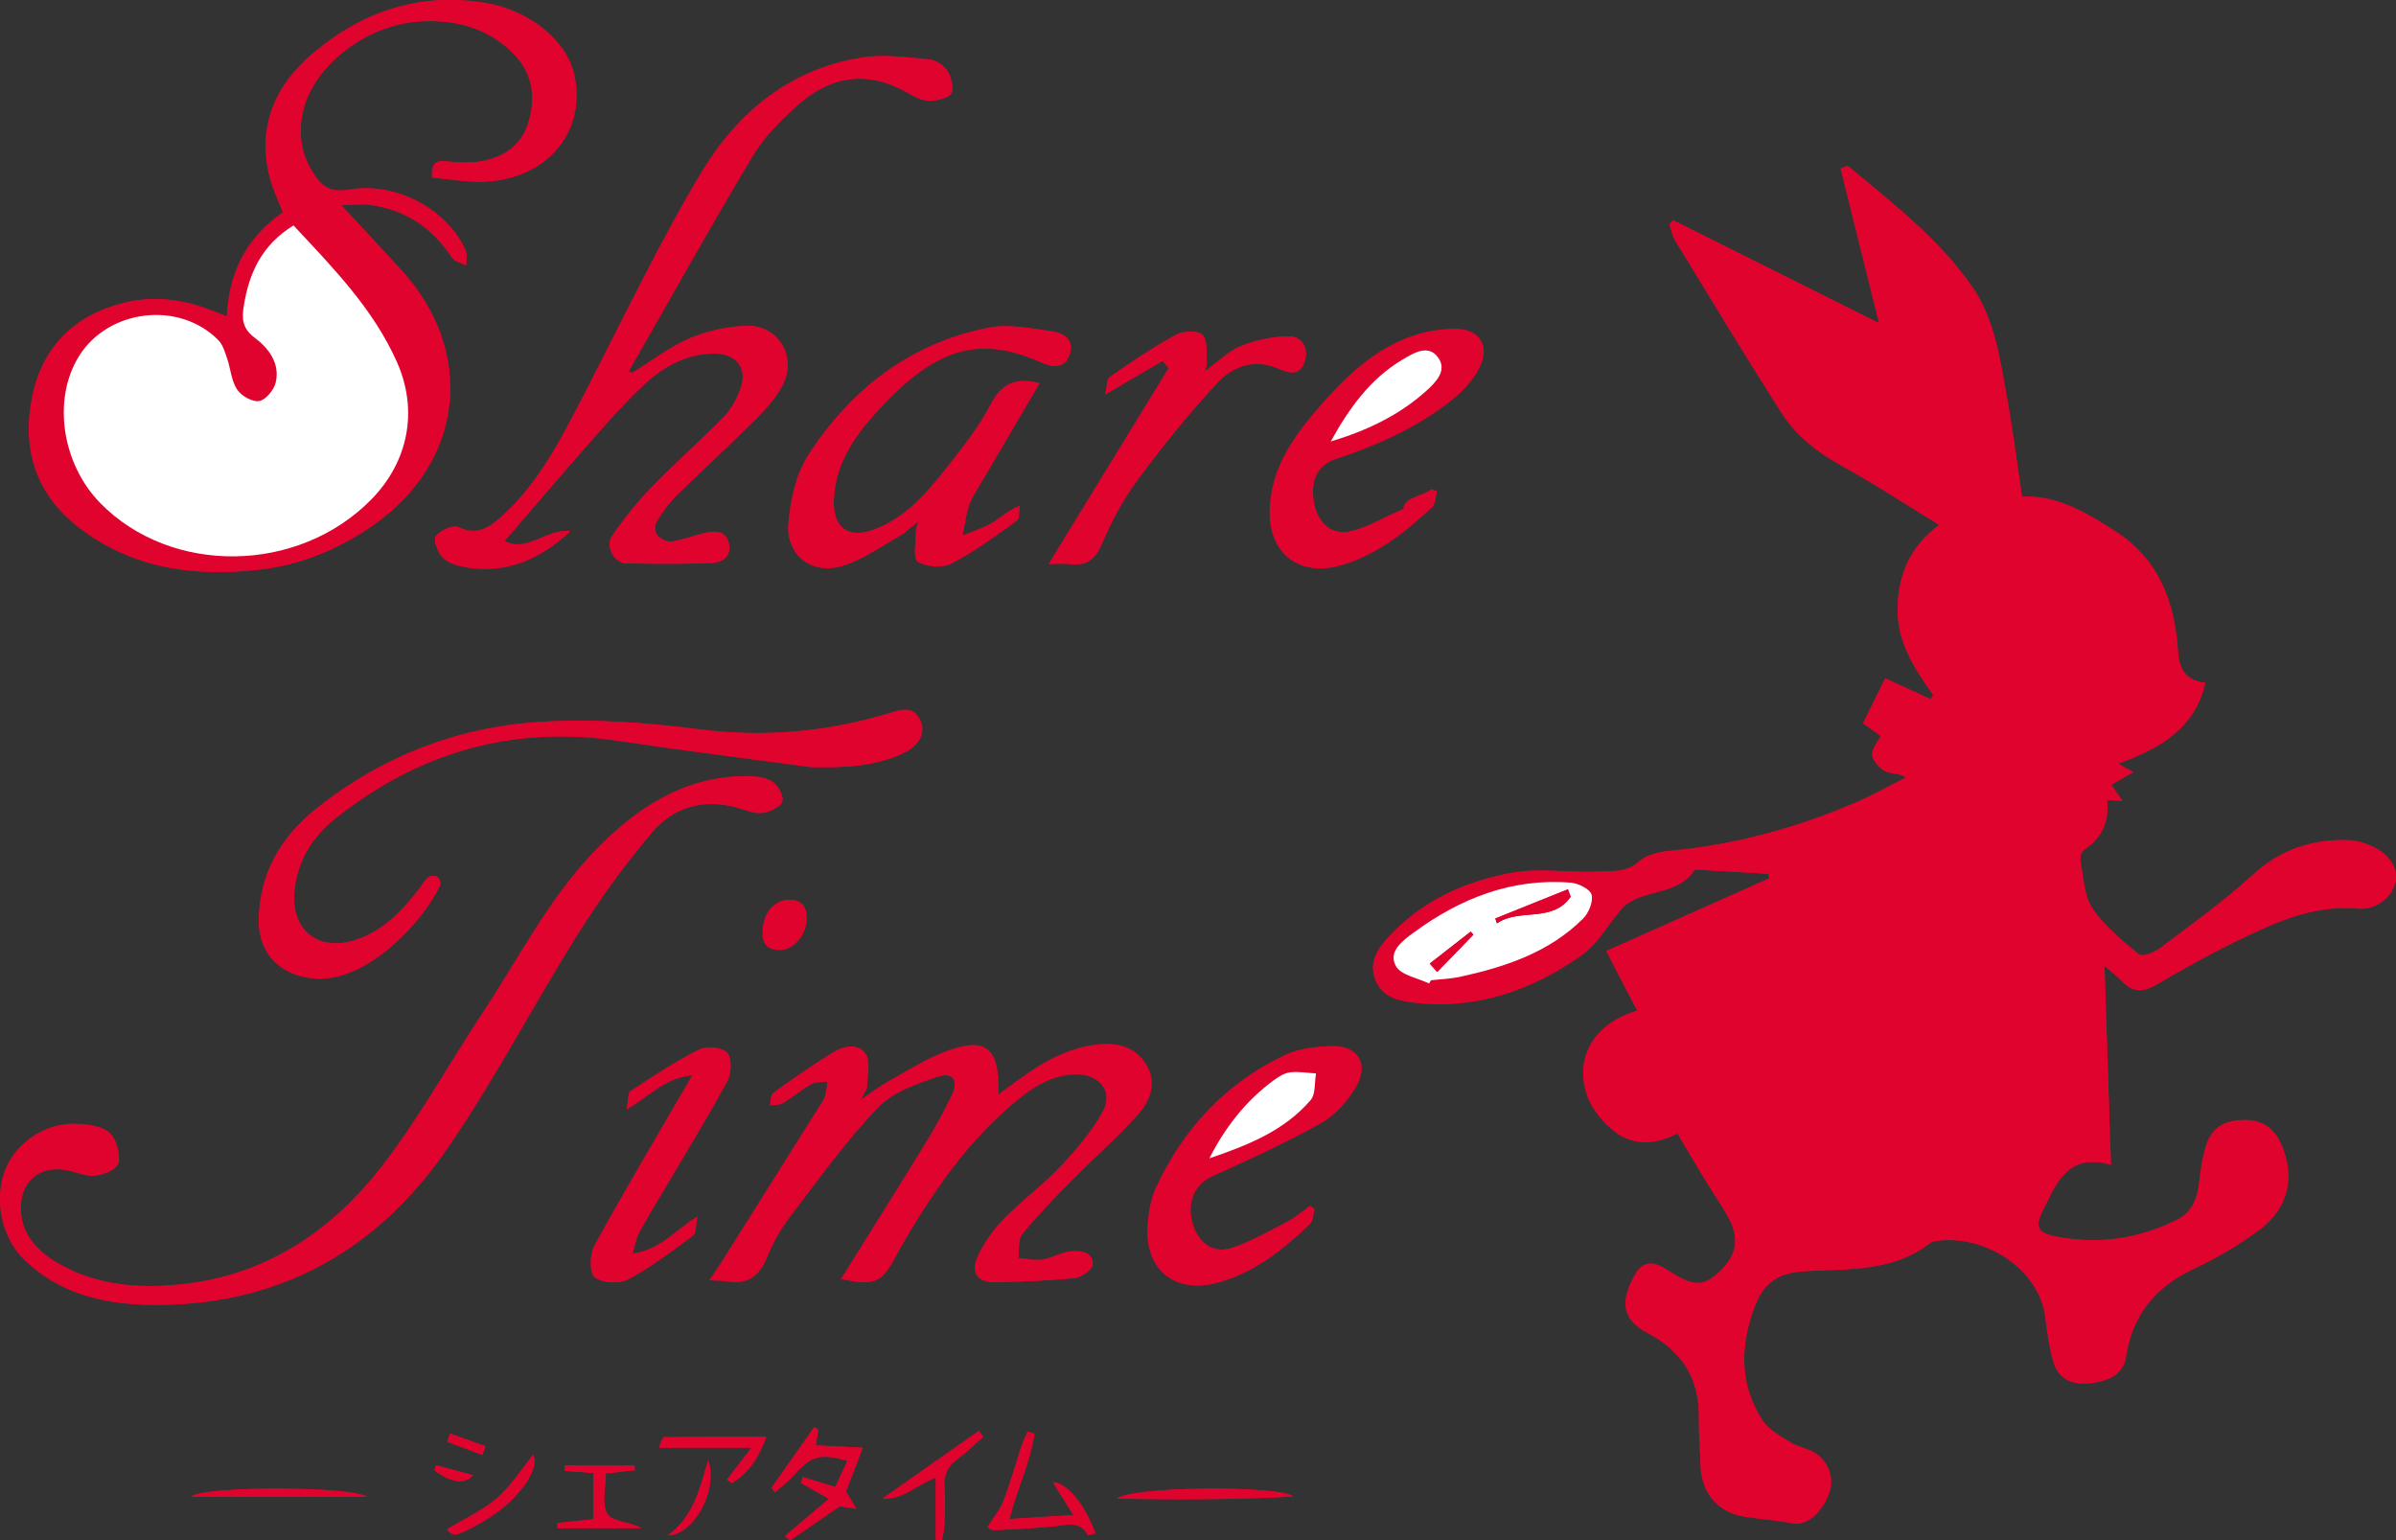 <?xml version="1.0" encoding="utf-8"?>
<!-- Generator: Adobe Illustrator 16.0.0, SVG Export Plug-In . SVG Version: 6.00 Build 0)  -->
<!DOCTYPE svg PUBLIC "-//W3C//DTD SVG 1.1//EN" "http://www.w3.org/Graphics/SVG/1.1/DTD/svg11.dtd">
<svg version="1.1" id="レイヤー_1" xmlns="http://www.w3.org/2000/svg" xmlns:xlink="http://www.w3.org/1999/xlink" x="0px"
	 y="0px" width="165.618px" height="106.477px" viewBox="0 0 165.618 106.477" enable-background="new 0 0 165.618 106.477"
	 xml:space="preserve">
<rect x="0" y="0" width="165.618" height="106.477" fill="#333333" stroke="none"/>
<g>
	<path fill-rule="evenodd" clip-rule="evenodd" fill="#DF032E" d="M127.722,11.461c-0.164,0.063-0.328,0.125-0.491,0.188
		c0.892,3.586,1.781,7.172,2.655,10.685c-4.738-2.368-9.492-4.741-14.244-7.116c-0.084,0.1-0.166,0.201-0.248,0.303
		c0.127,0.365,0.194,0.769,0.391,1.091c2.434,3.983,4.843,7.981,7.354,11.916c1.006,1.575,2.451,2.724,4.123,3.644
		c2.275,1.252,4.448,2.684,6.785,4.111c-2.027,1.518-2.824,3.418-2.873,5.745c-0.053,2.384,1.178,4.198,2.461,6.024
		c-0.063,0.092-0.125,0.187-0.188,0.279c-1.13-0.519-2.26-1.035-3.135-1.436c-0.534,1.082-1.05,2.127-1.531,3.102
		c0.397,0.287,0.817,0.59,1.22,0.879c-0.385,0.787-1.009,1.148-0.152,2.088c0.635,0.698,1.303,0.348,1.892,0.786
		c-1.196,0.6-2.306,1.232-3.472,1.732c-4.12,1.766-8.397,2.932-12.879,3.34c-0.727,0.066-1.589,0.271-2.101,0.732
		c-0.89,0.797-1.912,0.648-2.876,0.699c-1.948,0.098-3.955-0.262-5.85,0.074c-3.291,0.584-6.309,1.955-8.629,4.5
		c-0.718,0.785-1.299,1.691-0.889,2.84c0.412,1.154,1.437,1.479,2.496,1.617c4.393,0.568,8.303-0.787,11.819-3.275
		c1.032-0.729,1.709-1.965,2.552-2.963c0.15-0.18,0.297-0.371,0.481-0.512c1.437-1.086,3.64-0.67,4.747-2.414
		c0.012-0.02,0.076-0.01,0.115-0.006c1.661,0.096,3.32,0.191,4.979,0.289c0.026,0.104,0.052,0.209,0.077,0.313
		c-3.726,1.66-7.449,3.32-11.274,5.023c0.735,1.426,1.435,2.781,2.132,4.133c-2.878,0.814-4.382,3.17-3.466,5.83
		c0.34,0.986,1.15,1.963,2.006,2.588c1.364,0.998,2.951,0.74,4.238,0.057c0.693,1.164,1.318,2.229,1.959,3.283
		c0.542,0.895,1.16,1.748,1.642,2.676c0.746,1.445,0.442,2.613-0.857,3.758c-0.972,0.857-1.675,0.836-3.162-0.096
		c-0.205-0.127-0.407-0.26-0.62-0.377c-0.818-0.445-1.459-0.283-1.912,0.561c-0.767,1.426-1.22,2.9,0.93,4.02
		c2.294,1.193,3.537,3.098,3.508,5.76c-0.012,1.127,0.082,2.256,0.117,3.383c0.061,1.889,1.184,3.227,3.018,3.525
		c1.071,0.176,2.168,0.229,3.229,0.451c1.166,0.246,2.158-0.809,2.627-2.039c0.396-1.043-0.035-2.264-1.007-2.834
		c-0.512-0.303-1.149-0.396-1.653-0.711c-0.691-0.432-1.502-0.855-1.925-1.502c-1.573-2.4-1.575-5.004-0.638-7.65
		c0.68-1.924,1.66-2.582,3.68-2.689c2.959-0.156,6.014,0.041,8.558-1.957c0.089-0.072,0.219-0.104,0.335-0.121
		c3.496-0.518,7.176,2.008,7.596,5.211c0.135,1.037,0.27,2.086,0.55,3.088c0.325,1.164,1.204,1.646,2.414,1.541
		c1.542-0.131,2.444-0.701,2.618-1.844c0.44-2.879,2.01-4.805,4.632-6.043c1.591-0.756,3.145-1.658,4.56-2.705
		c2.012-1.49,2.492-3.572,1.6-5.795c-0.524-1.305-1.421-1.881-2.817-1.809c-1.382,0.072-2.138,0.633-2.512,2.008
		c-0.211,0.771-0.317,1.576-0.412,2.373c-0.125,1.063-0.499,2-1.478,2.49c-2.636,1.322-5.438,1.752-8.333,1.193
		c-1.497-0.289-1.55-0.734-0.86-2.088c0.922-1.816,1.697-3.701,4.578-2.891c-0.153-4.758-0.297-9.23-0.443-13.74
		c0.395,0.338,0.822,0.645,1.179,1.02c0.804,0.854,1.515,0.805,2.54,0.197c2.314-1.369,4.698-2.65,7.147-3.762
		c2.083-0.945,4.271-1.633,6.661-1.424c1.304,0.113,2.417-0.852,2.602-1.92c0.164-0.945-0.531-1.939-1.775-2.453
		c-0.439-0.182-0.925-0.33-1.396-0.35c-2.56-0.109-4.767,0.617-6.727,2.408c-2.014,1.842-4.256,3.438-6.438,5.086
		c-0.381,0.285-1.19,0.582-1.41,0.4c-1.162-0.963-2.387-1.947-3.215-3.18c-0.59-0.875-0.612-2.145-0.83-3.25
		c-0.049-0.246,0.053-0.672,0.234-0.793c1.226-0.814,1.782-1.93,1.594-3.471c0.402,0.029,0.697,0.051,1.074,0.078
		c-0.272-0.391-0.486-0.701-0.774-1.113c0.552-0.314,1.03-0.588,1.53-0.873c-0.27-0.15-0.563-0.312-1.059-0.587
		c2.909-1.048,5.307-2.43,6.034-5.592c-1.3-0.135-1.808-0.881-1.89-2.175c-0.217-3.354-1.287-6.318-4.275-8.258
		c-2-1.295-4.026-2.538-6.506-2.434c-0.359-2.396-0.645-4.678-1.055-6.936c-0.475-2.611-0.834-5.305-2.38-7.553
		C134.021,16.488,130.8,14.039,127.722,11.461z"/>
	<path fill-rule="evenodd" clip-rule="evenodd" fill="#DF032E" d="M15.677,21.865c-0.468-0.18-0.837-0.324-1.207-0.465
		c-1.895-0.724-3.861-0.948-5.82-0.484c-3.4,0.805-5.66,2.975-6.391,6.373c-0.777,3.605,0.143,6.818,3.187,9.168
		c3.712,2.865,7.999,3.434,12.498,2.918c2.85-0.328,5.441-1.398,7.806-3.038c6.317-4.38,7.18-11.982,1.982-17.679
		c-1.298-1.422-2.613-2.828-4.156-4.495c0.9,0,1.497-0.069,2.074,0.011c2.42,0.34,4.254,1.59,5.592,3.633
		c0.181,0.277,0.65,0.365,0.986,0.541c-0.014-0.359,0.077-0.765-0.058-1.068c-1.237-2.768-4.744-4.736-8.032-4.17
		c-1.572,0.272-2.126-0.474-2.697-1.507C20.749,10.351,20.625,9,20.962,7.617c0.756-3.104,4.32-5.86,7.922-6.127
		c2.482-0.182,4.75,0.383,6.559,2.166c1.359,1.34,1.625,3.022,1.081,4.812c-0.501,1.649-1.774,2.45-3.387,2.702
		c-0.739,0.115-1.518,0.057-2.269-0.015c-0.692-0.068-1.087,0.071-1,1.12c1.212,0.103,2.44,0.342,3.655,0.283
		c4.293-0.204,6.985-3.438,6.188-7.313c-0.5-2.434-3.117-4.549-6.202-5.049c-4.522-0.73-8.464,0.595-11.886,3.493
		c-2.62,2.218-3.844,5.042-2.994,8.513c0.206,0.84,0.602,1.635,0.924,2.482C17.055,16.408,15.83,18.801,15.677,21.865z"/>
	<path fill-rule="evenodd" clip-rule="evenodd" fill="#DF032E" d="M10.629,88.903c-2.675,0.043-5.021-0.543-6.927-1.764
		c-1.283-0.822-2.211-1.924-2.267-3.51c-0.063-1.816,1.147-3.096,3.15-2.748c0.633,0.109,1.264,0.432,1.879,0.393
		c0.573-0.037,1.306-0.283,1.628-0.699c0.25-0.326,0.101-1.102-0.086-1.594c-0.432-1.135-1.556-1.191-2.527-1.277
		c-2.079-0.184-4.171,1.098-5.013,2.936c-0.928,2.031-0.439,4.811,1.174,6.396c2.641,2.594,6.006,3.207,9.488,3.168
		c8.412-0.1,15.006-3.898,19.702-10.684c3.316-4.793,6.007-10.012,9.111-14.955c1.532-2.441,3.245-4.797,5.102-7
		c1.537-1.826,3.664-2.4,6.041-1.695c0.539,0.162,1.123,0.398,1.645,0.318c0.506-0.074,1.27-0.438,1.352-0.805
		c0.09-0.406-0.348-1.162-0.763-1.391c-0.56-0.307-1.317-0.355-1.986-0.338c-4.148,0.102-7.317,2.203-10.101,5.051
		c-3.248,3.324-5.324,7.467-7.854,11.293c-2.354,3.557-4.415,7.336-7.027,10.689C22.418,85.733,17.246,88.805,10.629,88.903z"/>
	<path fill-rule="evenodd" clip-rule="evenodd" fill="#DF032E" d="M43.688,25.784c-0.076-0.038-0.152-0.079-0.229-0.12
		c2.849-4.977,5.638-9.988,8.583-14.908c0.791-1.32,1.955-2.471,3.117-3.507c2.19-1.952,4.672-2.407,7.36-0.958
		c0.495,0.267,1.015,0.619,1.543,0.658c0.56,0.039,1.317-0.084,1.656-0.446c0.237-0.254,0.059-1.112-0.196-1.547
		c-0.232-0.397-0.796-0.794-1.247-0.837c-1.548-0.146-3.148-0.379-4.661-0.143c-5.011,0.775-8.661,3.822-11.148,7.973
		c-2.954,4.928-5.416,10.153-8.063,15.264c-1.577,3.045-3.104,6.113-5.7,8.466c-0.867,0.785-1.717,1.383-3.022,0.761
		c-0.367-0.176-1.275,0.229-1.559,0.631c-0.19,0.269,0.147,1.152,0.503,1.496c0.395,0.382,1.063,0.566,1.641,0.659
		c2.783,0.45,5.102-0.589,7.162-2.507c-1.611-0.197-3.035,1.521-4.551,0.682c1.896-2.198,3.793-4.436,5.734-6.635
		c1.25-1.42,2.491-2.863,3.872-4.151c1.371-1.278,2.992-2.2,4.975-2.171c1.471,0.021,2.238,1.043,1.728,2.43
		c-0.259,0.702-0.645,1.426-1.162,1.955c-1.601,1.643-3.339,3.15-4.932,4.799c-1.025,1.061-1.971,2.223-2.795,3.447
		c-0.486,0.721,0.185,1.857,1,1.871c1.931,0.033,3.862,0.045,5.792-0.018c0.77-0.025,1.491-0.379,1.288-1.354
		c-0.188-0.907-0.939-0.888-1.645-0.729c-0.785,0.177-1.544,0.485-2.335,0.602c-0.307,0.045-0.763-0.201-0.974-0.459
		c-0.163-0.199-0.173-0.701-0.032-0.934c0.398-0.648,0.851-1.287,1.39-1.819c1.807-1.781,3.688-3.487,5.483-5.28
		c0.703-0.703,1.396-1.485,1.846-2.359c0.999-1.939-0.327-4.141-2.514-4.071c-1.329,0.042-2.722,0.351-3.943,0.875
		C46.25,24,45.004,24.973,43.688,25.784z"/>
	<path fill-rule="evenodd" clip-rule="evenodd" fill="#DF032E" d="M58.139,88.42c2.374,0.459,2.776,0.285,3.786-1.586
		c0.096-0.178,0.181-0.361,0.282-0.535c2.231-3.857,4.715-7.521,8.229-10.354c1.172-0.943,2.464-1.703,4.051-1.674
		c1.578,0.031,2.492,1.234,1.737,2.59c-0.767,1.379-1.832,2.625-2.924,3.781c-1.215,1.283-2.664,2.346-3.9,3.611
		c-0.719,0.736-1.354,1.619-1.789,2.549c-0.557,1.189-0.043,1.875,1.255,1.84c1.812-0.047,3.629-0.107,5.43-0.295
		c0.461-0.049,1.224-0.592,1.234-0.924c0.028-0.914-0.87-0.977-1.521-0.918c-0.664,0.061-1.292,0.471-1.959,0.574
		c-0.537,0.082-1.108-0.066-1.665-0.111c0.081-0.564-0.032-1.289,0.277-1.666c1.063-1.305,2.248-2.514,3.431-3.715
		c1.498-1.518,3.105-2.932,4.535-4.508c0.896-0.992,1.381-2.279,0.55-3.561c-0.818-1.258-2.132-1.477-3.536-1.279
		c-1.976,0.279-3.64,1.242-5.214,2.398c-0.433,0.318-0.87,0.633-1.421,1.037c0.104-3.328-0.887-4.064-3.819-2.912
		c-1.337,0.527-2.57,1.322-3.832,2.029c-0.566,0.316-1.087,0.715-1.857,1.229c0.239-0.492,0.422-0.699,0.43-0.914
		c0.025-0.76,0.26-1.688-0.085-2.24c-0.463-0.742-1.488-0.582-2.197-0.15c-1.436,0.875-2.815,1.842-4.181,2.824
		c-0.193,0.139-0.172,0.574-0.251,0.873c0.299-0.047,0.647-0.012,0.887-0.154c0.689-0.412,1.31-0.941,2.01-1.33
		c0.299-0.168,0.726-0.107,1.095-0.15c-0.052,0.332-0.072,0.674-0.165,0.994c-0.066,0.227-0.221,0.428-0.349,0.633
		c-2.248,3.582-4.496,7.164-6.749,10.742c-0.26,0.414-0.542,0.813-0.911,1.359c0.589,0.029,0.913,0.01,1.223,0.064
		c1.407,0.252,2.23-0.346,2.758-1.65c0.389-0.963,0.905-1.908,1.535-2.734c1.972-2.59,3.877-5.256,6.109-7.605
		c1.03-1.084,2.705-1.668,4.191-2.164c1.034-0.344,1.426,0.299,0.939,1.309c-0.508,1.051-1.06,2.082-1.67,3.078
		C62.16,81.995,60.167,85.165,58.139,88.42z"/>
	<path fill-rule="evenodd" clip-rule="evenodd" fill="#DF032E" d="M56.052,53.027c2.162,0.043,4.29-0.013,6.295-0.918
		c1.174-0.531,1.655-1.398,1.283-2.27c-0.468-1.098-1.358-0.782-2.171-0.535c-4.335,1.316-8.702,1.688-13.236,1.101
		c-3.616-0.469-7.323-0.727-10.952-0.495c-5.696,0.363-10.907,2.401-15.413,5.995c-2.444,1.949-3.921,4.473-3.969,7.68
		c-0.036,2.4,1.593,3.939,3.997,4.064c3.563,0.184,7.432-4.012,8.546-6.486c0.062-0.137-0.082-0.486-0.223-0.563
		c-0.161-0.084-0.488-0.047-0.634,0.072c-0.243,0.197-0.393,0.504-0.591,0.76c-1.172,1.516-2.465,2.895-4.346,3.527
		c-2.625,0.881-4.569-0.654-4.285-3.393c0.21-2.029,1.209-3.691,2.764-4.938c5.76-4.616,12.281-6.519,19.646-5.413
		C47.183,51.881,51.621,52.428,56.052,53.027z"/>
	<path fill-rule="evenodd" clip-rule="evenodd" fill="#DF032E" d="M71.851,26.496c-1.626-0.432-2.616,0.006-3.39,1.489
		c-0.812,1.559-1.931,2.974-3.032,4.361c-1.377,1.736-2.824,3.45-4.998,4.256c-1.796,0.665-2.858-0.103-2.796-2.009
		c0.07-2.168,1.095-3.962,2.452-5.537c4.603-5.346,7.727-5.841,11.964-3.973c0.763,0.336,1.584,0.365,1.898-0.609
		c0.324-1.004-0.469-1.458-1.219-1.563c-1.459-0.207-3.008-0.536-4.407-0.256c-5.42,1.081-9.523,4.261-12.464,8.829
		c-0.846,1.313-1.217,3.074-1.356,4.669c-0.192,2.215,1.593,3.613,3.725,2.961c1.388-0.424,2.635-1.32,3.924-2.045
		c0.419-0.233,0.769-0.592,1.328-1.033c-0.103,0.407-0.176,0.56-0.173,0.709c0.015,0.728-0.207,1.876,0.136,2.085
		c0.6,0.365,1.703,0.442,2.324,0.12c1.593-0.824,3.056-1.911,4.521-2.962c0.206-0.147,0.139-0.676,0.198-1.028
		c-0.866,0.362-1.353,0.863-1.933,1.203c-0.628,0.367-1.345,0.583-2.022,0.865c0.143-0.698,0.227-1.416,0.45-2.088
		c0.173-0.528,0.506-1.006,0.791-1.493C69.109,31.156,70.457,28.869,71.851,26.496z"/>
	<path fill-rule="evenodd" clip-rule="evenodd" fill="#DF032E" d="M90.859,83.565c-0.107-0.064-0.213-0.129-0.318-0.195
		c-0.516,0.367-0.996,0.799-1.552,1.086c-1.274,0.66-2.538,1.391-3.892,1.828c-1.274,0.41-2.318-0.408-2.685-1.771
		c-0.396-1.482,0.214-2.674,1.378-3.201c2.557-1.154,5.116-2.328,7.559-3.699c0.963-0.539,1.807-1.516,2.375-2.484
		c0.926-1.584,0.13-2.861-1.694-2.807c-1.101,0.031-2.293,0.178-3.267,0.645c-4.03,1.924-6.933,5.043-8.821,9.063
		c-0.414,0.883-0.58,1.939-0.618,2.924c-0.109,2.828,1.899,4.436,4.646,3.758c2.628-0.646,4.674-2.285,6.578-4.105
		C90.775,84.387,90.761,83.918,90.859,83.565z"/>
	<path fill-rule="evenodd" clip-rule="evenodd" fill="#DF032E" d="M99.322,33.972c-0.121-0.049-0.242-0.099-0.363-0.147
		c-0.65,0.463-1.255,1.016-1.958,1.371c-1.173,0.593-2.368,1.219-3.628,1.533c-1.305,0.322-2.295-0.576-2.547-1.957
		c-0.285-1.567,0.246-2.628,1.479-3.038c2.919-0.97,5.713-2.206,8.124-4.149c0.701-0.566,1.357-1.291,1.782-2.077
		c0.836-1.552,0.075-2.794-1.665-2.77c-0.945,0.014-1.93,0.156-2.822,0.46c-2.889,0.981-4.958,3.086-6.872,5.338
		c-1.636,1.925-2.985,4.012-3.08,6.662c-0.108,3.057,2.027,4.724,4.958,3.862c2.467-0.726,4.412-2.282,6.244-3.992
		C99.218,34.84,99.212,34.344,99.322,33.972z"/>
	<path fill-rule="evenodd" clip-rule="evenodd" fill="#DF032E" d="M80.364,24.943c0.14,0.166,0.28,0.333,0.42,0.5
		c-2.74,4.475-5.479,8.949-8.292,13.541c0.513,0,0.984-0.045,1.444,0.008c1.09,0.127,1.723-0.233,2.191-1.322
		c0.665-1.546,1.456-3.082,2.454-4.432c1.739-2.352,3.581-4.647,5.573-6.785c1.096-1.177,2.63-1.708,4.316-0.929
		c0.728,0.337,1.463,0.389,1.734-0.601c0.252-0.922-0.236-1.665-1.078-1.666c-1.109,0-2.279,0.23-3.311,0.646
		c-0.894,0.36-1.628,1.115-2.553,1.78c0.078-0.277,0.164-0.425,0.151-0.565c-0.057-0.679,0.083-1.562-0.287-1.966
		c-0.294-0.32-1.353-0.277-1.857-0.003c-1.581,0.863-3.078,1.887-4.561,2.913c-0.217,0.15-0.184,0.658-0.318,1.213
		C77.949,26.361,79.157,25.652,80.364,24.943z"/>
	<path fill-rule="evenodd" clip-rule="evenodd" fill="#DF032E" d="M47.867,74.333c-0.43,0.73-0.711,1.201-0.985,1.674
		c-1.954,3.373-3.954,6.725-5.813,10.148c-0.315,0.578-0.317,1.871,0.053,2.15c0.524,0.396,1.688,0.459,2.295,0.135
		c1.583-0.844,3.03-1.949,4.481-3.02c0.219-0.16,0.17-0.682,0.308-1.328c-1.63,1.041-2.6,2.326-4.486,2.563
		c0.184-0.617,0.242-1.039,0.429-1.391c0.472-0.887,0.999-1.746,1.509-2.611c1.551-2.635,3.153-5.24,4.618-7.92
		c0.289-0.531,0.323-1.592-0.015-1.959c-0.348-0.375-1.431-0.473-1.95-0.213c-1.64,0.824-3.184,1.85-4.721,2.863
		c-0.203,0.135-0.153,0.652-0.273,1.252C44.941,75.766,45.938,74.489,47.867,74.333z"/>
	<path fill-rule="evenodd" clip-rule="evenodd" fill="#DF032E" d="M54.257,106.19c0.141,0.109,0.334,0.309,0.375,0.281
		c1.15-0.771,2.285-1.566,3.401-2.342c0.329,0.049,0.75,0.109,1.172,0.174c-0.244-0.396-0.488-0.795-0.733-1.193
		c0.351-0.912,0.717-1.865,1.165-3.027c-1.231-0.061-2.234-0.113-3.252-0.166c0.072-0.439,0.125-0.768,0.179-1.096
		c-0.096-0.053-0.19-0.105-0.286-0.156c-0.984,1.398-1.97,2.797-2.955,4.195c0.089,0.1,0.178,0.195,0.267,0.293
		c0.459-0.418,0.963-0.797,1.369-1.262c1.078-1.238,1.809-1.455,3.612-0.896c-0.287,0.613-0.566,1.211-0.839,1.799
		c-0.82-0.25-1.529-0.467-2.239-0.684c-0.042,0.135-0.085,0.271-0.128,0.408c0.572,0.322,1.143,0.646,1.931,1.094
		C56.211,104.532,55.251,105.346,54.257,106.19z"/>
	<path fill-rule="evenodd" clip-rule="evenodd" fill="#DF032E" d="M71.498,99.11c-0.155-0.047-0.31-0.094-0.466-0.143
		c-0.142,0.336-0.31,0.666-0.425,1.012c-0.417,1.262-0.77,2.543-1.244,3.781c-0.227,0.596-0.668,1.107-1.109,1.811
		c0.023,0.01,0.266,0.215,0.5,0.205c1.368-0.055,2.735-0.139,4.098-0.262c0.86-0.076,1.758-0.434,2.339,0.596
		c0.027,0.047,0.339-0.066,0.531-0.105c-0.729-1.982-1.983-3.535-2.942-3.529c0.475,0.754,0.917,1.457,1.417,2.256
		c-1.591,0.1-2.97,0.188-4.418,0.279C70.293,102.915,71.228,101.09,71.498,99.11z"/>
	<path fill-rule="evenodd" clip-rule="evenodd" fill="#DF032E" d="M39.042,101.303c-0.005,0.127-0.01,0.254-0.016,0.379
		c0.658,0.047,1.316,0.094,1.986,0.143c0,1.115,0,2.139,0,3.199c-0.886,0.092-1.69,0.18-2.494,0.264
		c0.008,0.117,0.018,0.232,0.026,0.35c1.932,0,3.865,0,5.796,0c-0.815-0.449-2.051-0.447-2.362-0.982
		c-0.412-0.709-0.102-1.838-0.102-2.801c0.759-0.082,1.385-0.152,2.011-0.223c-0.012-0.107-0.026-0.219-0.039-0.328
		C42.247,101.303,40.644,101.303,39.042,101.303z"/>
	<path fill-rule="evenodd" clip-rule="evenodd" fill="#DF032E" d="M13.187,103.471c3.981,0,7.96,0,12.182,0
		C24.366,102.747,14.091,102.698,13.187,103.471z"/>
	<path fill-rule="evenodd" clip-rule="evenodd" fill="#DF032E" d="M89.395,103.452c-0.905-0.779-11.207-0.715-12.185,0.15
		C81.477,103.668,85.436,103.67,89.395,103.452z"/>
	<path fill-rule="evenodd" clip-rule="evenodd" fill="#DF032E" d="M61.017,103.581c1.37,0.127,2.282-0.914,3.667-1.436
		c0,1.523,0,2.912,0,4.305c0.14,0.01,0.28,0.018,0.42,0.027c0.061-0.352,0.165-0.701,0.176-1.055
		c0.028-0.883,0.064-1.771,0.005-2.65c-0.057-0.854,0.241-1.447,0.929-1.941c0.622-0.447,1.169-0.998,1.751-1.504
		c-0.102-0.137-0.203-0.275-0.305-0.412C65.445,100.469,63.231,102.024,61.017,103.581z"/>
	<path fill-rule="evenodd" clip-rule="evenodd" fill="#DF032E" d="M52.719,64.393c-0.061,0.762,0.268,1.26,1.149,1.275
		c0.979,0.014,1.846-0.982,1.885-2.133c0.029-0.832-0.318-1.316-1.181-1.33C53.541,62.19,52.722,63.139,52.719,64.393z"/>
	<path fill-rule="evenodd" clip-rule="evenodd" fill="#DF032E" d="M52.967,99.331c-2.5,0-4.794-0.006-7.088,0.02
		c-0.076,0-0.15,0.309-0.336,0.723c2.167,0,4.161,0,6.408,0c-0.704,0.914-1.202,1.561-1.699,2.207
		c0.109,0.082,0.22,0.164,0.329,0.246C51.691,101.86,52.412,100.868,52.967,99.331z"/>
	<path fill-rule="evenodd" clip-rule="evenodd" fill="#DF032E" d="M30.902,105.717c0.396,0.559,0.678,0.504,2.515-0.553
		c2.276-1.313,3.92-3.504,3.438-4.588c-0.825,1.008-1.535,2.148-2.505,2.988C33.367,104.417,32.127,104.971,30.902,105.717z"/>
	<path fill-rule="evenodd" clip-rule="evenodd" fill="#DF032E" d="M46.153,106.141c1.788-0.012,3.517-3.123,2.795-5.197
		C48.385,102.879,47.932,104.879,46.153,106.141z"/>
	<path fill-rule="evenodd" clip-rule="evenodd" fill="#DF032E" d="M30.133,101.29c-0.033,0.119-0.065,0.238-0.098,0.357
		c1.133,0.834,2.055,1.01,2.675,0.334C31.791,101.733,30.961,101.512,30.133,101.29z"/>
	<path fill-rule="evenodd" clip-rule="evenodd" fill="#DF032E" d="M31.108,99.096c-0.063,0.193-0.125,0.387-0.186,0.578
		c0.806,0.303,1.612,0.604,2.419,0.904c0.073-0.199,0.145-0.398,0.218-0.598C32.742,99.686,31.925,99.391,31.108,99.096z"/>
	<path fill-rule="evenodd" clip-rule="evenodd" fill="#DF032E" d="M127.722,11.461c3.078,2.578,6.299,5.027,8.608,8.383
		c1.546,2.248,1.905,4.941,2.38,7.553c0.41,2.258,0.695,4.539,1.055,6.936c2.479-0.104,4.506,1.139,6.506,2.434
		c2.988,1.939,4.059,4.903,4.275,8.258c0.082,1.294,0.59,2.04,1.89,2.175c-0.728,3.162-3.125,4.544-6.034,5.592
		c0.496,0.275,0.789,0.437,1.059,0.587c-0.5,0.285-0.979,0.559-1.53,0.873c0.288,0.412,0.502,0.723,0.774,1.113
		c-0.377-0.027-0.672-0.049-1.074-0.078c0.188,1.541-0.368,2.656-1.594,3.471c-0.182,0.121-0.283,0.547-0.234,0.793
		c0.218,1.105,0.24,2.375,0.83,3.25c0.828,1.232,2.053,2.217,3.215,3.18c0.22,0.182,1.029-0.115,1.41-0.4
		c2.182-1.648,4.424-3.244,6.438-5.086c1.96-1.791,4.167-2.518,6.727-2.408c0.472,0.02,0.957,0.168,1.396,0.35
		c1.244,0.514,1.939,1.508,1.775,2.453c-0.185,1.068-1.298,2.033-2.602,1.92c-2.391-0.209-4.578,0.479-6.661,1.424
		c-2.449,1.111-4.833,2.393-7.147,3.762c-1.025,0.607-1.736,0.656-2.54-0.197c-0.356-0.375-0.784-0.682-1.179-1.02
		c0.146,4.51,0.29,8.982,0.443,13.74c-2.881-0.811-3.656,1.074-4.578,2.891c-0.689,1.354-0.637,1.799,0.86,2.088
		c2.896,0.559,5.697,0.129,8.333-1.193c0.979-0.49,1.353-1.428,1.478-2.49c0.095-0.797,0.201-1.602,0.412-2.373
		c0.374-1.375,1.13-1.936,2.512-2.008c1.396-0.072,2.293,0.504,2.817,1.809c0.893,2.223,0.412,4.305-1.6,5.795
		c-1.415,1.047-2.969,1.949-4.56,2.705c-2.622,1.238-4.191,3.164-4.632,6.043c-0.174,1.143-1.076,1.713-2.618,1.844
		c-1.21,0.105-2.089-0.377-2.414-1.541c-0.28-1.002-0.415-2.051-0.55-3.088c-0.42-3.203-4.1-5.729-7.596-5.211
		c-0.116,0.018-0.246,0.049-0.335,0.121c-2.544,1.998-5.599,1.801-8.558,1.957c-2.02,0.107-3,0.766-3.68,2.689
		c-0.938,2.646-0.936,5.25,0.638,7.65c0.423,0.646,1.233,1.07,1.925,1.502c0.504,0.314,1.142,0.408,1.653,0.711
		c0.972,0.57,1.402,1.791,1.007,2.834c-0.469,1.23-1.461,2.285-2.627,2.039c-1.061-0.223-2.157-0.275-3.229-0.451
		c-1.834-0.299-2.957-1.637-3.018-3.525c-0.035-1.127-0.129-2.256-0.117-3.383c0.029-2.662-1.214-4.566-3.508-5.76
		c-2.149-1.119-1.696-2.594-0.93-4.02c0.453-0.844,1.094-1.006,1.912-0.561c0.213,0.117,0.415,0.25,0.62,0.377
		c1.487,0.932,2.19,0.953,3.162,0.096c1.3-1.145,1.604-2.313,0.857-3.758c-0.481-0.928-1.1-1.781-1.642-2.676
		c-0.641-1.055-1.266-2.119-1.959-3.283c-1.287,0.684-2.874,0.941-4.238-0.057c-0.855-0.625-1.666-1.602-2.006-2.588
		c-0.916-2.66,0.588-5.016,3.466-5.83c-0.697-1.352-1.396-2.707-2.132-4.133c3.825-1.703,7.549-3.363,11.274-5.023
		c-0.025-0.104-0.051-0.209-0.077-0.313c-1.658-0.098-3.317-0.193-4.979-0.289c-0.039-0.004-0.104-0.014-0.115,0.006
		c-1.107,1.744-3.311,1.328-4.747,2.414c-0.185,0.141-0.331,0.332-0.481,0.512c-0.843,0.998-1.52,2.234-2.552,2.963
		c-3.517,2.488-7.427,3.844-11.819,3.275c-1.06-0.139-2.084-0.463-2.496-1.617c-0.41-1.148,0.171-2.055,0.889-2.84
		c2.32-2.545,5.338-3.916,8.629-4.5c1.895-0.336,3.901,0.023,5.85-0.074c0.964-0.051,1.986,0.098,2.876-0.699
		c0.512-0.461,1.374-0.666,2.101-0.732c4.481-0.408,8.759-1.574,12.879-3.34c1.166-0.5,2.275-1.133,3.472-1.732
		c-0.589-0.438-1.257-0.088-1.892-0.786c-0.856-0.939-0.232-1.301,0.152-2.088c-0.402-0.289-0.822-0.592-1.22-0.879
		c0.481-0.975,0.997-2.02,1.531-3.102c0.875,0.4,2.005,0.917,3.135,1.436c0.063-0.093,0.126-0.188,0.188-0.279
		c-1.283-1.826-2.514-3.641-2.461-6.024c0.049-2.327,0.846-4.228,2.873-5.745c-2.337-1.428-4.51-2.859-6.785-4.111
		c-1.672-0.92-3.117-2.068-4.123-3.644c-2.511-3.935-4.92-7.933-7.354-11.916c-0.196-0.322-0.264-0.726-0.391-1.091
		c0.082-0.102,0.164-0.203,0.248-0.303c4.752,2.375,9.506,4.748,14.244,7.116c-0.874-3.513-1.764-7.099-2.655-10.685
		C127.394,11.586,127.558,11.523,127.722,11.461z M98.779,67.987c0.045-0.074,0.09-0.148,0.135-0.223
		c0.678-0.078,1.365-0.098,2.028-0.242c3.13-0.686,6.134-1.686,8.474-4.008c0.396-0.393,0.72-1.178,0.599-1.662
		c-0.097-0.383-0.906-0.791-1.43-0.834c-4.075-0.332-7.642,1.082-10.864,3.447c-0.748,0.547-1.807,1.314-1.227,2.328
		C96.853,67.422,97.99,67.604,98.779,67.987z M117.382,59.385c3.945,0.838,7.514,0.658,10.625-1.949
		c0.459-0.385,1.028-0.635,1.512-0.996c0.644-0.479,1.252-1.006,1.876-1.512c-0.06-0.102-0.121-0.205-0.183-0.309
		C127.047,57.35,122.221,58.147,117.382,59.385z M143.499,58.655c0.491-0.662,1.138-1.242,1.034-1.453
		c-0.346-0.701-0.959-1.271-1.471-1.893c-0.168,0.102-0.335,0.203-0.501,0.305C142.838,56.512,143.116,57.413,143.499,58.655z"/>
	<path fill-rule="evenodd" clip-rule="evenodd" fill="#DF032E" d="M15.677,21.865c0.153-3.064,1.378-5.457,3.877-7.18
		c-0.322-0.848-0.719-1.643-0.924-2.482c-0.85-3.471,0.375-6.295,2.994-8.513c3.422-2.898,7.363-4.224,11.886-3.493
		c3.085,0.5,5.702,2.615,6.202,5.049c0.798,3.875-1.894,7.108-6.188,7.313c-1.215,0.059-2.443-0.181-3.655-0.283
		c-0.087-1.049,0.308-1.188,1-1.12c0.751,0.071,1.53,0.13,2.269,0.015c1.612-0.252,2.885-1.053,3.387-2.702
		c0.544-1.789,0.279-3.472-1.081-4.812c-1.809-1.783-4.076-2.348-6.559-2.166c-3.602,0.267-7.167,3.023-7.922,6.127
		c-0.337,1.383-0.213,2.733,0.476,3.985c0.571,1.033,1.125,1.779,2.697,1.507c3.288-0.566,6.795,1.402,8.032,4.17
		c0.135,0.304,0.044,0.709,0.058,1.068c-0.335-0.176-0.805-0.264-0.986-0.541c-1.337-2.043-3.172-3.293-5.592-3.633
		c-0.577-0.08-1.174-0.011-2.074-0.011c1.543,1.667,2.858,3.073,4.156,4.495c5.198,5.696,4.335,13.299-1.982,17.679
		c-2.365,1.64-4.957,2.71-7.806,3.038c-4.499,0.516-8.785-0.053-12.498-2.918c-3.044-2.35-3.964-5.563-3.187-9.168
		c0.731-3.398,2.991-5.568,6.391-6.373c1.959-0.464,3.926-0.239,5.82,0.484C14.839,21.541,15.208,21.686,15.677,21.865z
		 M20.288,15.585c-2.192,1.345-3.075,3.286-3.438,5.574c-0.144,0.896-0.09,1.552,0.742,2.179c0.972,0.732,1.775,1.768,1.467,3.103
		c-0.119,0.515-0.685,1.202-1.141,1.284c-0.465,0.082-1.239-0.354-1.528-0.794c-0.4-0.606-0.447-1.438-0.693-2.157
		c-0.15-0.439-0.294-0.943-0.603-1.258c-2.706-2.744-7.626-2.152-9.649,1.128c-1.831,2.97-1.175,7.424,1.493,10.142
		c4.917,5.01,13.702,4.882,18.742-0.272c2.554-2.612,3.239-6.139,1.765-9.468C25.813,21.363,23.046,18.539,20.288,15.585z"/>
	<path fill-rule="evenodd" clip-rule="evenodd" fill="#DF032E" d="M10.629,88.903c6.617-0.098,11.789-3.17,15.721-8.215
		c2.613-3.354,4.673-7.133,7.027-10.689c2.53-3.826,4.606-7.969,7.854-11.293c2.783-2.848,5.952-4.949,10.101-5.051
		c0.668-0.018,1.426,0.031,1.986,0.338c0.415,0.229,0.853,0.984,0.763,1.391c-0.082,0.367-0.845,0.73-1.352,0.805
		c-0.522,0.08-1.106-0.156-1.645-0.318c-2.376-0.705-4.503-0.131-6.041,1.695c-1.856,2.203-3.569,4.559-5.102,7
		c-3.104,4.943-5.795,10.162-9.111,14.955c-4.695,6.785-11.29,10.584-19.702,10.684c-3.482,0.039-6.847-0.574-9.488-3.168
		c-1.613-1.586-2.103-4.365-1.174-6.396c0.842-1.838,2.935-3.119,5.013-2.936c0.971,0.086,2.095,0.143,2.527,1.277
		c0.188,0.492,0.336,1.268,0.086,1.594c-0.322,0.416-1.055,0.662-1.628,0.699c-0.616,0.039-1.246-0.283-1.879-0.393
		c-2.003-0.348-3.214,0.932-3.15,2.748c0.055,1.586,0.984,2.688,2.267,3.51C5.608,88.36,7.955,88.946,10.629,88.903z"/>
	<path fill-rule="evenodd" clip-rule="evenodd" fill="#DF032E" d="M43.688,25.784c1.315-0.812,2.561-1.784,3.966-2.387
		c1.221-0.524,2.614-0.833,3.943-0.875c2.187-0.069,3.512,2.132,2.514,4.071c-0.45,0.874-1.143,1.656-1.846,2.359
		c-1.795,1.793-3.677,3.499-5.483,5.28c-0.54,0.532-0.992,1.171-1.39,1.819c-0.142,0.232-0.131,0.734,0.032,0.934
		c0.21,0.258,0.667,0.504,0.974,0.459c0.791-0.116,1.55-0.425,2.335-0.602c0.705-0.158,1.456-0.178,1.645,0.729
		c0.203,0.976-0.518,1.329-1.288,1.354c-1.929,0.063-3.861,0.051-5.792,0.018c-0.815-0.014-1.485-1.15-1-1.871
		c0.824-1.225,1.77-2.387,2.795-3.447c1.593-1.648,3.332-3.156,4.932-4.799c0.517-0.529,0.903-1.253,1.162-1.955
		c0.51-1.387-0.257-2.408-1.728-2.43c-1.982-0.029-3.604,0.893-4.975,2.171c-1.381,1.288-2.621,2.731-3.872,4.151
		c-1.941,2.199-3.839,4.437-5.734,6.635c1.516,0.84,2.939-0.879,4.551-0.682c-2.06,1.918-4.378,2.957-7.162,2.507
		c-0.578-0.093-1.246-0.277-1.641-0.659c-0.355-0.344-0.693-1.228-0.503-1.496c0.284-0.402,1.192-0.807,1.559-0.631
		c1.306,0.622,2.155,0.024,3.022-0.761c2.596-2.353,4.124-5.421,5.7-8.466c2.647-5.11,5.108-10.336,8.063-15.264
		c2.487-4.15,6.137-7.197,11.148-7.973c1.512-0.236,3.112-0.004,4.661,0.143c0.451,0.043,1.015,0.439,1.247,0.837
		c0.254,0.435,0.433,1.293,0.196,1.547c-0.339,0.362-1.096,0.485-1.656,0.446c-0.528-0.039-1.048-0.392-1.543-0.658
		c-2.688-1.449-5.17-0.994-7.36,0.958c-1.162,1.036-2.326,2.187-3.117,3.507c-2.945,4.92-5.734,9.932-8.583,14.908
		C43.536,25.705,43.613,25.746,43.688,25.784z"/>
	<path fill-rule="evenodd" clip-rule="evenodd" fill="#DF032E" d="M58.139,88.42c2.028-3.256,4.021-6.426,5.978-9.615
		c0.61-0.996,1.162-2.027,1.67-3.078c0.487-1.01,0.095-1.652-0.939-1.309c-1.487,0.496-3.161,1.08-4.191,2.164
		c-2.232,2.35-4.138,5.016-6.109,7.605c-0.629,0.826-1.146,1.771-1.535,2.734c-0.528,1.305-1.351,1.902-2.758,1.65
		c-0.31-0.055-0.633-0.035-1.223-0.064c0.369-0.547,0.651-0.945,0.911-1.359c2.252-3.578,4.5-7.16,6.749-10.742
		c0.128-0.205,0.283-0.406,0.349-0.633c0.092-0.32,0.113-0.662,0.165-0.994c-0.369,0.043-0.796-0.018-1.095,0.15
		c-0.7,0.389-1.32,0.918-2.01,1.33c-0.24,0.143-0.588,0.107-0.887,0.154c0.079-0.299,0.058-0.734,0.251-0.873
		c1.366-0.982,2.746-1.949,4.181-2.824c0.709-0.432,1.734-0.592,2.197,0.15c0.345,0.553,0.11,1.48,0.085,2.24
		c-0.007,0.215-0.191,0.422-0.43,0.914c0.771-0.514,1.291-0.912,1.857-1.229c1.262-0.707,2.495-1.502,3.832-2.029
		c2.933-1.152,3.924-0.416,3.819,2.912c0.552-0.404,0.988-0.719,1.421-1.037c1.575-1.156,3.238-2.119,5.214-2.398
		c1.404-0.197,2.718,0.021,3.536,1.279c0.831,1.281,0.346,2.568-0.55,3.561c-1.429,1.576-3.037,2.99-4.535,4.508
		c-1.183,1.201-2.368,2.41-3.431,3.715c-0.309,0.377-0.196,1.102-0.277,1.666c0.557,0.045,1.128,0.193,1.665,0.111
		c0.667-0.104,1.295-0.514,1.959-0.574c0.651-0.059,1.549,0.004,1.521,0.918c-0.01,0.332-0.773,0.875-1.234,0.924
		c-1.801,0.188-3.618,0.248-5.43,0.295c-1.298,0.035-1.812-0.65-1.255-1.84c0.435-0.93,1.069-1.813,1.789-2.549
		c1.236-1.266,2.685-2.328,3.9-3.611c1.092-1.156,2.157-2.402,2.924-3.781c0.755-1.355-0.159-2.559-1.737-2.59
		c-1.586-0.029-2.879,0.73-4.051,1.674c-3.514,2.832-5.998,6.496-8.229,10.354c-0.101,0.174-0.186,0.357-0.282,0.535
		C60.915,88.706,60.513,88.879,58.139,88.42z"/>
	<path fill-rule="evenodd" clip-rule="evenodd" fill="#DF032E" d="M56.052,53.027c-4.431-0.6-8.869-1.146-13.29-1.811
		c-7.366-1.106-13.886,0.797-19.646,5.413c-1.554,1.246-2.554,2.908-2.764,4.938c-0.285,2.738,1.66,4.273,4.285,3.393
		c1.88-0.633,3.173-2.012,4.346-3.527c0.198-0.256,0.348-0.563,0.591-0.76c0.146-0.119,0.473-0.156,0.634-0.072
		c0.141,0.076,0.285,0.426,0.223,0.563c-1.114,2.475-4.983,6.67-8.546,6.486c-2.404-0.125-4.032-1.664-3.997-4.064
		c0.048-3.207,1.525-5.73,3.969-7.68c4.506-3.593,9.717-5.631,15.413-5.995c3.629-0.231,7.336,0.026,10.952,0.495
		c4.535,0.587,8.901,0.216,13.236-1.101c0.813-0.247,1.703-0.563,2.171,0.535c0.372,0.871-0.109,1.738-1.283,2.27
		C60.342,53.015,58.214,53.07,56.052,53.027z"/>
	<path fill-rule="evenodd" clip-rule="evenodd" fill="#DF032E" d="M71.851,26.496c-1.394,2.373-2.741,4.66-4.08,6.952
		c-0.285,0.487-0.618,0.965-0.791,1.493c-0.223,0.672-0.307,1.39-0.45,2.088c0.678-0.282,1.395-0.498,2.022-0.865
		c0.58-0.34,1.066-0.841,1.933-1.203c-0.06,0.353,0.007,0.881-0.198,1.028c-1.465,1.051-2.928,2.138-4.521,2.962
		c-0.621,0.322-1.724,0.245-2.324-0.12c-0.343-0.209-0.121-1.357-0.136-2.085c-0.003-0.149,0.07-0.302,0.173-0.709
		c-0.559,0.441-0.909,0.8-1.328,1.033c-1.289,0.725-2.536,1.621-3.924,2.045c-2.132,0.652-3.917-0.746-3.725-2.961
		c0.139-1.595,0.51-3.356,1.356-4.669c2.941-4.568,7.044-7.748,12.464-8.829c1.399-0.28,2.948,0.049,4.407,0.256
		c0.75,0.104,1.542,0.559,1.219,1.563c-0.314,0.975-1.136,0.945-1.898,0.609c-4.237-1.868-7.361-1.373-11.964,3.973
		c-1.356,1.575-2.382,3.369-2.452,5.537c-0.062,1.906,1,2.674,2.796,2.009c2.174-0.806,3.621-2.52,4.998-4.256
		c1.101-1.388,2.22-2.803,3.032-4.361C69.234,26.502,70.224,26.064,71.851,26.496z"/>
	<path fill-rule="evenodd" clip-rule="evenodd" fill="#DF032E" d="M90.859,83.565c-0.098,0.354-0.084,0.822-0.312,1.039
		c-1.904,1.82-3.95,3.459-6.578,4.105c-2.746,0.678-4.755-0.93-4.646-3.758c0.039-0.984,0.204-2.041,0.618-2.924
		c1.889-4.02,4.791-7.139,8.821-9.063c0.974-0.467,2.166-0.613,3.267-0.645c1.824-0.055,2.62,1.223,1.694,2.807
		c-0.568,0.969-1.412,1.945-2.375,2.484c-2.442,1.371-5.002,2.545-7.559,3.699c-1.164,0.527-1.773,1.719-1.378,3.201
		c0.366,1.363,1.41,2.182,2.685,1.771c1.354-0.438,2.617-1.168,3.892-1.828c0.556-0.287,1.036-0.719,1.552-1.086
		C90.646,83.436,90.751,83.5,90.859,83.565z M83.597,80.075c2.621-0.893,5.164-1.889,6.995-4.025
		c0.355-0.416,0.262-1.219,0.377-1.844c-0.604-0.033-1.216-0.15-1.805-0.074c-0.411,0.055-0.824,0.324-1.174,0.584
		C86.095,76.125,84.675,77.944,83.597,80.075z"/>
	<path fill-rule="evenodd" clip-rule="evenodd" fill="#DF032E" d="M99.322,33.972c-0.109,0.372-0.104,0.868-0.348,1.096
		c-1.832,1.71-3.777,3.267-6.244,3.992c-2.931,0.861-5.066-0.806-4.958-3.862c0.095-2.65,1.444-4.737,3.08-6.662
		c1.914-2.252,3.983-4.356,6.872-5.338c0.893-0.304,1.877-0.446,2.822-0.46c1.74-0.024,2.501,1.218,1.665,2.77
		c-0.425,0.786-1.081,1.511-1.782,2.077c-2.411,1.943-5.205,3.18-8.124,4.149c-1.233,0.41-1.765,1.471-1.479,3.038
		c0.252,1.381,1.242,2.279,2.547,1.957c1.26-0.314,2.049-0.896,3.628-1.533c0-0.787,1.308-0.908,1.958-1.371
		C99.08,33.873,99.201,33.923,99.322,33.972z M91.986,30.518c2.428-0.729,4.668-1.77,6.549-3.449
		c0.688-0.613,1.535-1.439,0.869-2.357c-0.689-0.95-1.725-0.291-2.485,0.164C94.687,26.208,93.23,28.262,91.986,30.518z"/>
	<path fill-rule="evenodd" clip-rule="evenodd" fill="#DF032E" d="M80.364,24.943c-1.207,0.709-2.415,1.418-3.972,2.332
		c0.134-0.555,0.101-1.063,0.318-1.213c1.483-1.026,2.98-2.05,4.561-2.913c0.504-0.274,1.563-0.317,1.857,0.003
		c0.37,0.404,0.23,1.287,0.287,1.966c0.013,0.141-0.073,0.288-0.151,0.565c0.925-0.665,1.659-1.42,2.553-1.78
		c1.031-0.415,2.201-0.646,3.311-0.646c0.842,0.001,1.33,0.744,1.078,1.666c-0.271,0.989-1.007,0.938-1.734,0.601
		c-1.687-0.779-3.221-0.248-4.316,0.929c-1.992,2.138-3.833,4.434-5.573,6.785c-0.998,1.35-1.789,2.886-2.454,4.432
		c-0.468,1.089-1.101,1.449-2.191,1.322c-0.46-0.053-0.931-0.008-1.444-0.008c2.813-4.592,5.552-9.066,8.292-13.541
		C80.644,25.276,80.504,25.109,80.364,24.943z"/>
	<path fill-rule="evenodd" clip-rule="evenodd" fill="#DF032E" d="M47.867,74.333c-1.93,0.156-2.926,1.434-4.549,2.344
		c0.12-0.6,0.07-1.117,0.273-1.252c1.537-1.014,3.081-2.039,4.721-2.863c0.52-0.26,1.603-0.162,1.95,0.213
		c0.337,0.367,0.303,1.428,0.015,1.959c-1.465,2.68-3.067,5.285-4.618,7.92c-0.511,0.865-1.038,1.725-1.509,2.611
		c-0.187,0.352-0.245,0.773-0.429,1.391c1.886-0.236,2.856-1.521,4.486-2.563c-0.137,0.646-0.089,1.168-0.308,1.328
		c-1.451,1.07-2.898,2.176-4.481,3.02c-0.608,0.324-1.771,0.262-2.295-0.135c-0.37-0.279-0.368-1.572-0.053-2.15
		c1.86-3.424,3.86-6.775,5.813-10.148C47.156,75.534,47.437,75.063,47.867,74.333z"/>
	<path fill-rule="evenodd" clip-rule="evenodd" fill="#DF032E" d="M54.257,106.19c0.994-0.844,1.954-1.658,3.039-2.578
		c-0.788-0.447-1.359-0.771-1.931-1.094c0.043-0.137,0.085-0.273,0.128-0.408c0.71,0.217,1.419,0.434,2.239,0.684
		c0.273-0.588,0.552-1.186,0.839-1.799c-1.803-0.559-2.534-0.342-3.612,0.896c-0.405,0.465-0.91,0.844-1.369,1.262
		c-0.089-0.098-0.178-0.193-0.267-0.293c0.985-1.398,1.97-2.797,2.955-4.195c0.095,0.051,0.19,0.104,0.286,0.156
		c-0.053,0.328-0.107,0.656-0.179,1.096c1.018,0.053,2.021,0.105,3.252,0.166c-0.447,1.162-0.814,2.115-1.165,3.027
		c0.245,0.398,0.489,0.797,0.733,1.193c-0.421-0.064-0.843-0.125-1.172-0.174c-1.116,0.775-2.25,1.57-3.401,2.342
		C54.591,106.499,54.398,106.299,54.257,106.19z"/>
	<path fill-rule="evenodd" clip-rule="evenodd" fill="#DF032E" d="M71.498,99.11c-0.27,1.98-1.205,3.805-1.718,5.9
		c1.448-0.092,2.827-0.18,4.418-0.279c-0.5-0.799-0.942-1.502-1.417-2.256c0.959-0.006,2.213,1.547,2.942,3.529
		c-0.192,0.039-0.503,0.152-0.531,0.105c-0.581-1.029-1.479-0.672-2.339-0.596c-1.363,0.123-2.73,0.207-4.098,0.262
		c-0.234,0.01-0.477-0.195-0.5-0.205c0.441-0.703,0.882-1.215,1.109-1.811c0.474-1.238,0.827-2.52,1.244-3.781
		c0.115-0.346,0.283-0.676,0.425-1.012C71.188,99.016,71.343,99.063,71.498,99.11z"/>
	<path fill-rule="evenodd" clip-rule="evenodd" fill="#DF032E" d="M39.042,101.303c1.603,0,3.205,0,4.807,0
		c0.013,0.109,0.026,0.221,0.039,0.328c-0.626,0.07-1.252,0.141-2.011,0.223c0,0.963-0.31,2.092,0.102,2.801
		c0.311,0.535,1.547,0.533,2.362,0.982c-1.931,0-3.864,0-5.796,0c-0.008-0.117-0.018-0.232-0.026-0.35
		c0.804-0.084,1.608-0.172,2.494-0.264c0-1.061,0-2.084,0-3.199c-0.669-0.049-1.328-0.096-1.986-0.143
		C39.032,101.557,39.036,101.43,39.042,101.303z"/>
	<path fill-rule="evenodd" clip-rule="evenodd" fill="#DF032E" d="M13.187,103.471c0.905-0.773,11.179-0.725,12.182,0
		C21.147,103.471,17.167,103.471,13.187,103.471z"/>
	<path fill-rule="evenodd" clip-rule="evenodd" fill="#DF032E" d="M89.395,103.452c-3.959,0.219-7.918,0.217-12.185,0.15
		C78.188,102.737,88.49,102.672,89.395,103.452z"/>
	<path fill-rule="evenodd" clip-rule="evenodd" fill="#DF032E" d="M61.017,103.581c2.214-1.557,4.428-3.111,6.642-4.666
		c0.102,0.137,0.203,0.275,0.305,0.412c-0.582,0.506-1.129,1.057-1.751,1.504c-0.688,0.494-0.986,1.088-0.929,1.941
		c0.059,0.879,0.022,1.768-0.005,2.65c-0.011,0.354-0.115,0.703-0.176,1.055c-0.14-0.01-0.28-0.018-0.42-0.027
		c0-1.393,0-2.781,0-4.305C63.299,102.667,62.387,103.708,61.017,103.581z"/>
	<path fill-rule="evenodd" clip-rule="evenodd" fill="#DF032E" d="M52.719,64.393c0.003-1.254,0.821-2.203,1.854-2.188
		c0.863,0.014,1.21,0.498,1.181,1.33c-0.04,1.15-0.906,2.146-1.885,2.133C52.987,65.653,52.659,65.155,52.719,64.393z"/>
	<path fill-rule="evenodd" clip-rule="evenodd" fill="#DF032E" d="M52.967,99.331c-0.555,1.537-1.276,2.529-2.387,3.195
		c-0.109-0.082-0.219-0.164-0.329-0.246c0.498-0.646,0.995-1.293,1.699-2.207c-2.247,0-4.241,0-6.408,0
		c0.186-0.414,0.26-0.723,0.336-0.723C48.172,99.325,50.467,99.331,52.967,99.331z"/>
	<path fill-rule="evenodd" clip-rule="evenodd" fill="#DF032E" d="M30.902,105.717c1.225-0.746,2.465-1.301,3.448-2.152
		c0.97-0.84,1.681-1.98,2.505-2.988c0.481,1.084-1.162,3.275-3.438,4.588C31.581,106.221,31.298,106.276,30.902,105.717z"/>
	<path fill-rule="evenodd" clip-rule="evenodd" fill="#DF032E" d="M46.153,106.141c1.779-1.262,2.232-3.262,2.795-5.197
		C49.669,103.018,47.94,106.129,46.153,106.141z"/>
	<path fill-rule="evenodd" clip-rule="evenodd" fill="#DF032E" d="M30.133,101.29c0.829,0.223,1.658,0.443,2.578,0.691
		c-0.621,0.676-1.542,0.5-2.675-0.334C30.068,101.528,30.1,101.409,30.133,101.29z"/>
	<path fill-rule="evenodd" clip-rule="evenodd" fill="#DF032E" d="M31.108,99.096c0.816,0.295,1.634,0.59,2.451,0.885
		c-0.073,0.199-0.145,0.398-0.218,0.598c-0.807-0.301-1.613-0.602-2.419-0.904C30.984,99.483,31.046,99.29,31.108,99.096z"/>
	<path fill-rule="evenodd" clip-rule="evenodd" fill="#FFFFFF" d="M98.779,67.987c-0.789-0.383-1.926-0.564-2.285-1.193
		c-0.58-1.014,0.479-1.781,1.227-2.328c3.223-2.365,6.789-3.779,10.864-3.447c0.523,0.043,1.333,0.451,1.43,0.834
		c0.121,0.484-0.202,1.27-0.599,1.662c-2.34,2.322-5.344,3.322-8.474,4.008c-0.663,0.145-1.351,0.164-2.028,0.242
		C98.869,67.838,98.824,67.913,98.779,67.987z M103.359,63.495c0.039,0.113,0.076,0.227,0.115,0.338
		c1.535-1.076,3.829-0.006,5.096-1.844c-0.064-0.172-0.128-0.344-0.191-0.514C106.705,62.149,105.032,62.823,103.359,63.495z
		 M98.829,66.61c0.17,0.193,0.341,0.389,0.511,0.586c0.835-0.861,1.67-1.721,2.504-2.582c-0.061-0.068-0.123-0.139-0.186-0.209
		C100.714,65.139,99.771,65.874,98.829,66.61z"/>
	<path fill-rule="evenodd" clip-rule="evenodd" fill="#DF032E" d="M117.382,59.385c4.839-1.238,9.665-2.035,13.83-4.766
		c0.062,0.104,0.123,0.207,0.183,0.309c-0.624,0.506-1.232,1.033-1.876,1.512c-0.483,0.361-1.053,0.611-1.512,0.996
		C124.896,60.043,121.328,60.223,117.382,59.385z"/>
	<path fill-rule="evenodd" clip-rule="evenodd" fill="#DF032E" d="M143.499,58.655c-0.383-1.242-0.66-2.143-0.938-3.041
		c0.166-0.102,0.333-0.203,0.501-0.305c0.512,0.621,1.125,1.191,1.471,1.893C144.636,57.413,143.99,57.993,143.499,58.655z"/>
	<path fill-rule="evenodd" clip-rule="evenodd" fill="#FFFFFF" d="M20.288,15.585c2.759,2.954,5.526,5.778,7.157,9.46
		c1.474,3.329,0.789,6.855-1.765,9.468c-5.04,5.154-13.825,5.282-18.742,0.272c-2.667-2.718-3.323-7.172-1.493-10.142
		c2.023-3.28,6.943-3.872,9.649-1.128c0.309,0.314,0.453,0.818,0.603,1.258c0.246,0.72,0.293,1.551,0.693,2.157
		c0.289,0.44,1.063,0.876,1.528,0.794c0.456-0.082,1.021-0.77,1.141-1.284c0.308-1.335-0.495-2.37-1.467-3.103
		c-0.832-0.627-0.886-1.282-0.742-2.179C17.213,18.871,18.095,16.93,20.288,15.585z"/>
	<path fill-rule="evenodd" clip-rule="evenodd" fill="#FFFFFF" d="M83.597,80.075c1.079-2.131,2.499-3.949,4.393-5.359
		c0.35-0.26,0.763-0.529,1.174-0.584c0.589-0.076,1.201,0.041,1.805,0.074c-0.115,0.625-0.021,1.428-0.377,1.844
		C88.76,78.186,86.217,79.182,83.597,80.075z"/>
	<path fill-rule="evenodd" clip-rule="evenodd" fill="#FFFFFF" d="M91.986,30.518c1.244-2.256,2.701-4.31,4.933-5.643
		c0.761-0.455,1.796-1.114,2.485-0.164c0.666,0.918-0.182,1.744-0.869,2.357C96.654,28.748,94.414,29.789,91.986,30.518z"/>
	<path fill-rule="evenodd" clip-rule="evenodd" fill="#DF032E" d="M103.359,63.495c1.673-0.672,3.346-1.346,5.02-2.02
		c0.063,0.17,0.127,0.342,0.191,0.514c-1.267,1.838-3.561,0.768-5.096,1.844C103.435,63.721,103.398,63.608,103.359,63.495z"/>
	<path fill-rule="evenodd" clip-rule="evenodd" fill="#DF032E" d="M98.829,66.61c0.942-0.736,1.886-1.471,2.829-2.205
		c0.063,0.07,0.125,0.141,0.186,0.209c-0.834,0.861-1.669,1.721-2.504,2.582C99.169,66.999,98.999,66.803,98.829,66.61z"/>
</g>
</svg>

